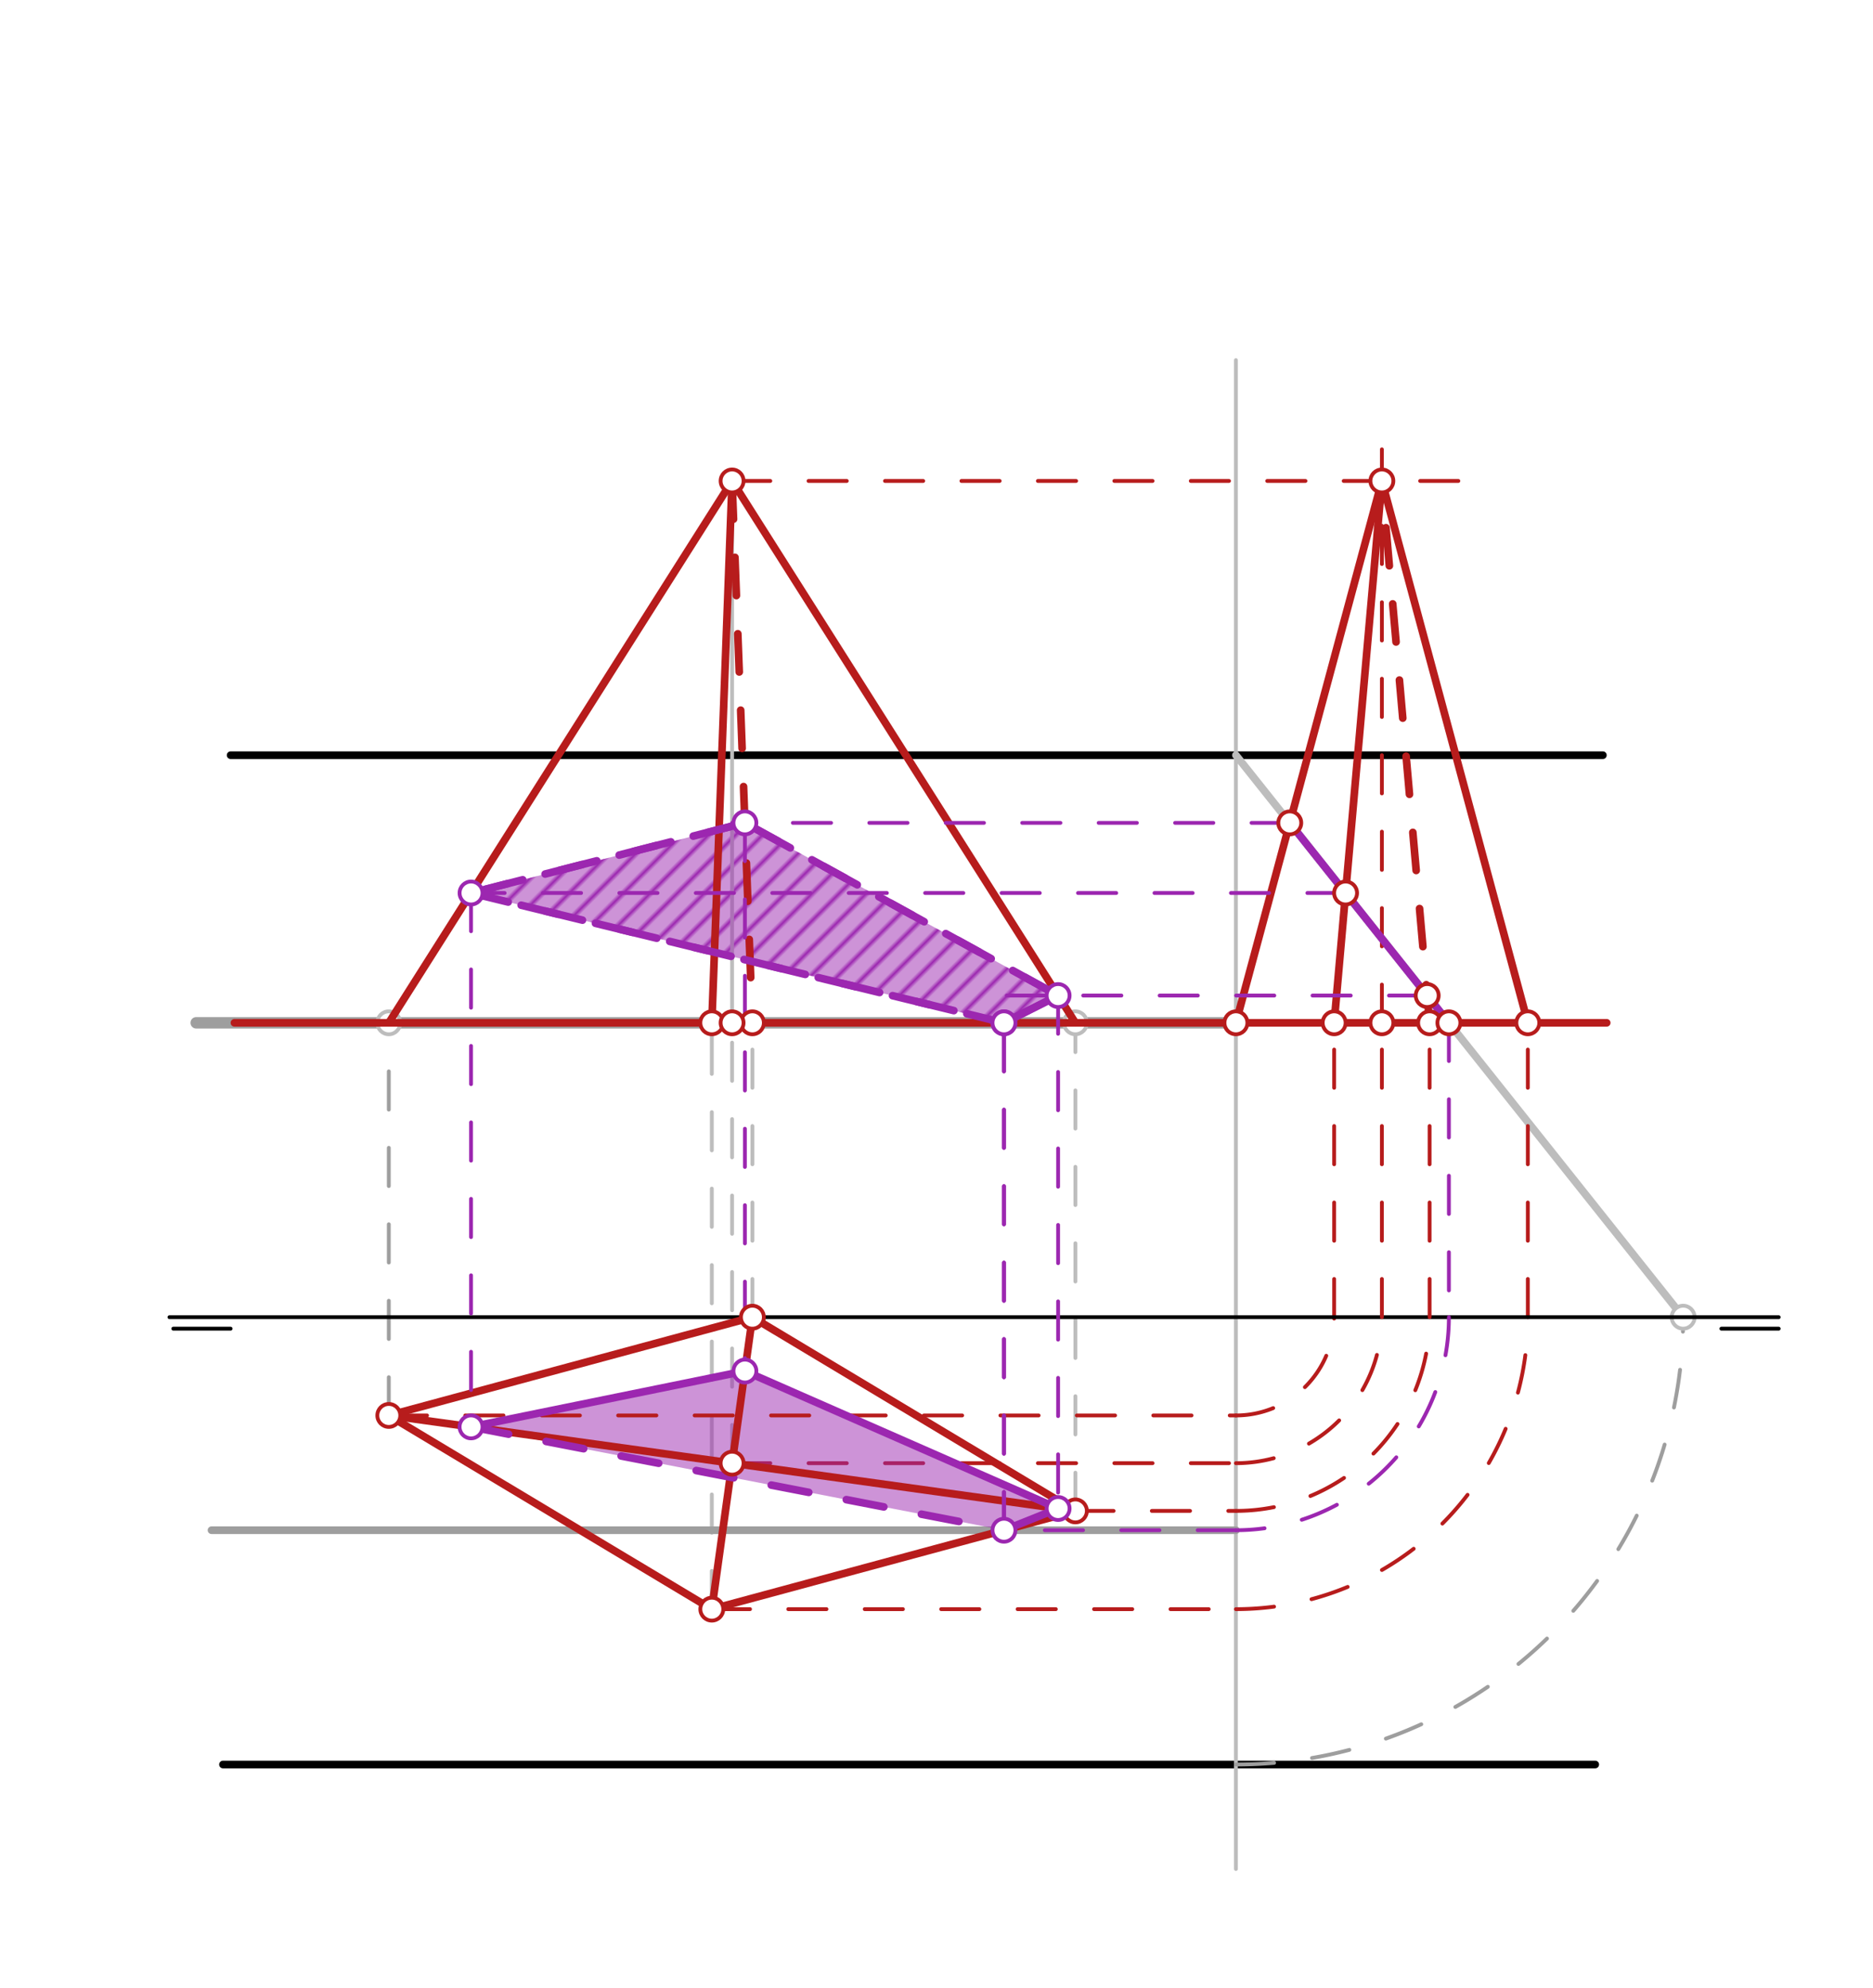 <svg xmlns="http://www.w3.org/2000/svg" class="svg--816" height="100%" preserveAspectRatio="xMidYMid meet" viewBox="0 0 490 520" width="100%"><defs><marker id="marker-arrow" markerHeight="16" markerUnits="userSpaceOnUse" markerWidth="24" orient="auto-start-reverse" refX="24" refY="4" viewBox="0 0 24 8"><path d="M 0 0 L 24 4 L 0 8 z" stroke="inherit"></path></marker></defs><g class="aux-layer--949"><g class="element--733"><defs><pattern height="5" id="fill_371_b13u8j__pattern-stripes" patternTransform="rotate(-45)" patternUnits="userSpaceOnUse" width="5"><rect fill="#9C27B0" height="1" transform="translate(0,0)" width="5"></rect></pattern></defs><g fill="url(#fill_371_b13u8j__pattern-stripes)"><path d="M 123.233 233.576 L 194.875 215.233 L 276.815 260.4 L 262.65 267.531 L 123.233 233.576 Z" stroke="none"></path></g></g><g class="element--733"><line stroke="#000000" stroke-dasharray="none" stroke-linecap="round" stroke-width="2" x1="60.333" x2="419.333" y1="197.531" y2="197.531"></line></g><g class="element--733"><line stroke="#000000" stroke-dasharray="none" stroke-linecap="round" stroke-width="2" x1="58.333" x2="417.333" y1="461.531" y2="461.531"></line></g><g class="element--733"><line stroke="#BDBDBD" stroke-dasharray="10" stroke-linecap="round" stroke-width="1" x1="196.833" x2="196.833" y1="344.531" y2="267.531"></line></g><g class="element--733"><line stroke="#BDBDBD" stroke-dasharray="10" stroke-linecap="round" stroke-width="1" x1="281.333" x2="281.333" y1="395.198" y2="267.531"></line></g><g class="element--733"><line stroke="#BDBDBD" stroke-dasharray="10" stroke-linecap="round" stroke-width="1" x1="186.217" x2="186.217" y1="420.896" y2="267.531"></line></g><g class="element--733"><line stroke="#9E9E9E" stroke-dasharray="10" stroke-linecap="round" stroke-width="1" x1="101.717" x2="101.717" y1="370.229" y2="267.531"></line></g><g class="element--733"><line stroke="#BDBDBD" stroke-dasharray="10" stroke-linecap="round" stroke-width="1" x1="101.717" x2="281.333" y1="370.229" y2="395.198"></line></g><g class="element--733"><line stroke="#BDBDBD" stroke-dasharray="10" stroke-linecap="round" stroke-width="1" x1="186.217" x2="196.833" y1="420.896" y2="344.531"></line></g><g class="element--733"><line stroke="#BDBDBD" stroke-dasharray="10" stroke-linecap="round" stroke-width="1" x1="191.525" x2="191.525" y1="382.714" y2="267.531"></line></g><g class="element--733"><line stroke="#BDBDBD" stroke-dasharray="none" stroke-linecap="round" stroke-width="1" x1="191.525" x2="191.525" y1="267.531" y2="125.799"></line></g><g class="element--733"><line stroke="#BDBDBD" stroke-dasharray="none" stroke-linecap="round" stroke-width="1" x1="323.333" x2="323.333" y1="488.865" y2="94.198"></line></g><g class="element--733"><path d="M 323.333 461.531 A 117 117 0 0 0 440.333 344.531" fill="none" stroke="#9E9E9E" stroke-dasharray="10" stroke-linecap="round" stroke-width="1"></path></g><g class="element--733"><line stroke="#BDBDBD" stroke-dasharray="none" stroke-linecap="round" stroke-width="2" x1="323.333" x2="440.333" y1="197.531" y2="344.531"></line></g><g class="element--733"><path d="M 323.333 370.229 A 25.698 25.698 0 0 0 349.031 344.531" fill="none" stroke="#B71C1C" stroke-dasharray="10" stroke-linecap="round" stroke-width="1"></path></g><g class="element--733"><line stroke="#B71C1C" stroke-dasharray="10" stroke-linecap="round" stroke-width="1" x1="349.031" x2="349.031" y1="344.531" y2="267.531"></line></g><g class="element--733"><line stroke="#B71C1C" stroke-dasharray="10" stroke-linecap="round" stroke-width="1" x1="186.217" x2="323.333" y1="420.896" y2="420.896"></line></g><g class="element--733"><path d="M 323.333 420.896 A 76.365 76.365 0 0 0 399.698 344.531" fill="none" stroke="#B71C1C" stroke-dasharray="10" stroke-linecap="round" stroke-width="1"></path></g><g class="element--733"><line stroke="#B71C1C" stroke-dasharray="10" stroke-linecap="round" stroke-width="1" x1="399.698" x2="399.698" y1="344.531" y2="267.531"></line></g><g class="element--733"><line stroke="#B71C1C" stroke-dasharray="10" stroke-linecap="round" stroke-width="1" x1="281.333" x2="323.333" y1="395.198" y2="395.198"></line></g><g class="element--733"><path d="M 323.333 395.198 A 50.667 50.667 0 0 0 374 344.531" fill="none" stroke="#B71C1C" stroke-dasharray="10" stroke-linecap="round" stroke-width="1"></path></g><g class="element--733"><line stroke="#B71C1C" stroke-dasharray="10" stroke-linecap="round" stroke-width="1" x1="191.525" x2="323.333" y1="382.714" y2="382.714"></line></g><g class="element--733"><path d="M 323.333 382.714 A 38.182 38.182 0 0 0 361.516 344.531" fill="none" stroke="#B71C1C" stroke-dasharray="10" stroke-linecap="round" stroke-width="1"></path></g><g class="element--733"><line stroke="#B71C1C" stroke-dasharray="10" stroke-linecap="round" stroke-width="1" x1="191.525" x2="382.333" y1="125.799" y2="125.799"></line></g><g class="element--733"><line stroke="#9E9E9E" stroke-dasharray="none" stroke-linecap="round" stroke-width="2" x1="323.333" x2="55.333" y1="400.246" y2="400.246"></line></g><g class="element--733"><line stroke="#9E9E9E" stroke-dasharray="none" stroke-linecap="round" stroke-width="2" x1="323.333" x2="61.333" y1="267.531" y2="267.531"></line></g><g class="element--733"><line stroke="#9E9E9E" stroke-dasharray="none" stroke-linecap="round" stroke-width="3" x1="323.333" x2="51.333" y1="267.531" y2="267.531"></line></g><g class="element--733"><circle cx="281.333" cy="267.531" r="3" stroke="#BDBDBD" stroke-width="1" fill="#ffffff"></circle>}</g><g class="element--733"><circle cx="101.717" cy="267.531" r="3" stroke="#BDBDBD" stroke-width="1" fill="#ffffff"></circle>}</g><g class="element--733"><circle cx="440.333" cy="344.531" r="3" stroke="#BDBDBD" stroke-width="1" fill="#ffffff"></circle>}</g></g><g class="main-layer--75a"><g class="element--733"><g fill="#9C27B0" opacity="0.5"><path d="M 123.233 373.22 L 194.875 358.62 L 276.815 394.57 L 262.65 400.246 L 123.233 373.22 Z" stroke="none"></path></g></g><g class="element--733"><g fill="#9C27B0" opacity="0.5"><path d="M 123.233 233.576 L 194.875 215.233 L 276.815 260.4 L 262.65 267.531 L 123.233 233.576 Z" stroke="none"></path></g></g><g class="element--733"><line stroke="#000000" stroke-dasharray="none" stroke-linecap="round" stroke-width="1" x1="45.333" x2="60.333" y1="347.531" y2="347.531"></line></g><g class="element--733"><line stroke="#000000" stroke-dasharray="none" stroke-linecap="round" stroke-width="1" x1="450.333" x2="465.334" y1="347.531" y2="347.531"></line></g><g class="element--733"><line stroke="#000000" stroke-dasharray="none" stroke-linecap="round" stroke-width="1" x1="44.333" x2="465.333" y1="344.531" y2="344.531"></line></g><g class="element--733"><line stroke="#B71C1C" stroke-dasharray="none" stroke-linecap="round" stroke-width="2" x1="196.833" x2="281.333" y1="344.531" y2="395.198"></line></g><g class="element--733"><line stroke="#B71C1C" stroke-dasharray="none" stroke-linecap="round" stroke-width="2" x1="101.718" x2="196.833" y1="370.229" y2="344.531"></line></g><g class="element--733"><line stroke="#B71C1C" stroke-dasharray="none" stroke-linecap="round" stroke-width="2" x1="281.333" x2="186.217" y1="395.198" y2="420.896"></line></g><g class="element--733"><line stroke="#B71C1C" stroke-dasharray="none" stroke-linecap="round" stroke-width="2" x1="186.217" x2="101.717" y1="420.896" y2="370.229"></line></g><g class="element--733"><line stroke="#B71C1C" stroke-dasharray="none" stroke-linecap="round" stroke-width="2" x1="61.333" x2="420.333" y1="267.531" y2="267.531"></line></g><g class="element--733"><line stroke="#B71C1C" stroke-dasharray="none" stroke-linecap="round" stroke-width="2" x1="101.717" x2="191.525" y1="267.531" y2="125.799"></line></g><g class="element--733"><line stroke="#B71C1C" stroke-dasharray="none" stroke-linecap="round" stroke-width="2" x1="191.525" x2="281.333" y1="125.799" y2="267.531"></line></g><g class="element--733"><line stroke="#B71C1C" stroke-dasharray="none" stroke-linecap="round" stroke-width="2" x1="186.217" x2="191.525" y1="267.531" y2="125.799"></line></g><g class="element--733"><line stroke="#B71C1C" stroke-dasharray="10" stroke-linecap="round" stroke-width="2" x1="191.525" x2="196.833" y1="125.799" y2="267.531"></line></g><g class="element--733"><line stroke="#B71C1C" stroke-dasharray="none" stroke-linecap="round" stroke-width="2" x1="101.717" x2="281.333" y1="370.229" y2="395.198"></line></g><g class="element--733"><line stroke="#B71C1C" stroke-dasharray="none" stroke-linecap="round" stroke-width="2" x1="186.217" x2="196.833" y1="420.896" y2="344.531"></line></g><g class="element--733"><line stroke="#B71C1C" stroke-dasharray="10" stroke-linecap="round" stroke-width="1" x1="101.717" x2="323.333" y1="370.229" y2="370.229"></line></g><g class="element--733"><line stroke="#B71C1C" stroke-dasharray="10" stroke-linecap="round" stroke-width="1" x1="374" x2="374" y1="344.531" y2="267.531"></line></g><g class="element--733"><line stroke="#B71C1C" stroke-dasharray="10" stroke-linecap="round" stroke-width="1" x1="361.516" x2="361.516" y1="344.531" y2="267.531"></line></g><g class="element--733"><line stroke="#B71C1C" stroke-dasharray="10" stroke-linecap="round" stroke-width="1" x1="361.516" x2="361.516" y1="267.531" y2="117.198"></line></g><g class="element--733"><line stroke="#B71C1C" stroke-dasharray="none" stroke-linecap="round" stroke-width="2" x1="323.333" x2="361.516" y1="267.531" y2="125.799"></line></g><g class="element--733"><line stroke="#B71C1C" stroke-dasharray="none" stroke-linecap="round" stroke-width="2" x1="361.516" x2="399.698" y1="125.799" y2="267.531"></line></g><g class="element--733"><line stroke="#B71C1C" stroke-dasharray="none" stroke-linecap="round" stroke-width="2" x1="349.031" x2="361.516" y1="267.531" y2="125.799"></line></g><g class="element--733"><line stroke="#B71C1C" stroke-dasharray="10" stroke-linecap="round" stroke-width="2" x1="374" x2="361.516" y1="267.531" y2="125.799"></line></g><g class="element--733"><line stroke="#9C27B0" stroke-dasharray="none" stroke-linecap="round" stroke-width="2" x1="379.048" x2="337.422" y1="267.531" y2="215.233"></line></g><g class="element--733"><line stroke="#9C27B0" stroke-dasharray="10" stroke-linecap="round" stroke-width="1" x1="337.422" x2="191.525" y1="215.233" y2="215.233"></line></g><g class="element--733"><line stroke="#9C27B0" stroke-dasharray="10" stroke-linecap="round" stroke-width="1" x1="194.875" x2="194.875" y1="215.233" y2="358.62"></line></g><g class="element--733"><line stroke="#9C27B0" stroke-dasharray="10" stroke-linecap="round" stroke-width="1" x1="352.022" x2="115.333" y1="233.576" y2="233.576"></line></g><g class="element--733"><line stroke="#9C27B0" stroke-dasharray="10" stroke-linecap="round" stroke-width="1" x1="123.233" x2="123.233" y1="233.576" y2="373.22"></line></g><g class="element--733"><line stroke="#9C27B0" stroke-dasharray="10" stroke-linecap="round" stroke-width="1" x1="373.372" x2="258.333" y1="260.4" y2="260.4"></line></g><g class="element--733"><line stroke="#9C27B0" stroke-dasharray="10" stroke-linecap="round" stroke-width="1" x1="276.815" x2="276.815" y1="260.4" y2="394.57"></line></g><g class="element--733"><line stroke="#9C27B0" stroke-dasharray="10" stroke-linecap="round" stroke-width="1" x1="379.048" x2="379.048" y1="267.531" y2="344.531"></line></g><g class="element--733"><path d="M 379.048 344.531 A 55.714 55.714 0 0 1 323.333 400.246" fill="none" stroke="#9C27B0" stroke-dasharray="10" stroke-linecap="round" stroke-width="1"></path></g><g class="element--733"><line stroke="#9C27B0" stroke-dasharray="10" stroke-linecap="round" stroke-width="1" x1="323.333" x2="262.65" y1="400.246" y2="400.246"></line></g><g class="element--733"><line stroke="#9C27B0" stroke-dasharray="10" stroke-linecap="round" stroke-width="1" x1="262.65" x2="262.65" y1="400.246" y2="267.531"></line></g><g class="element--733"><line stroke="#9C27B0" stroke-dasharray="none" stroke-linecap="round" stroke-width="2" x1="262.65" x2="276.815" y1="400.246" y2="394.57"></line></g><g class="element--733"><line stroke="#9C27B0" stroke-dasharray="none" stroke-linecap="round" stroke-width="2" x1="276.815" x2="194.875" y1="394.57" y2="358.62"></line></g><g class="element--733"><line stroke="#9C27B0" stroke-dasharray="none" stroke-linecap="round" stroke-width="2" x1="194.875" x2="123.233" y1="358.62" y2="373.22"></line></g><g class="element--733"><line stroke="#9C27B0" stroke-dasharray="10" stroke-linecap="round" stroke-width="2" x1="123.233" x2="262.65" y1="373.22" y2="400.246"></line></g><g class="element--733"><line stroke="#9C27B0" stroke-dasharray="10" stroke-linecap="round" stroke-width="2" x1="194.875" x2="123.233" y1="215.233" y2="233.576"></line></g><g class="element--733"><line stroke="#9C27B0" stroke-dasharray="10" stroke-linecap="round" stroke-width="2" x1="123.233" x2="262.65" y1="233.576" y2="267.531"></line></g><g class="element--733"><line stroke="#9C27B0" stroke-dasharray="none" stroke-linecap="round" stroke-width="2" x1="262.65" x2="276.815" y1="267.531" y2="260.4"></line></g><g class="element--733"><line stroke="#9C27B0" stroke-dasharray="10" stroke-linecap="round" stroke-width="2" x1="276.815" x2="194.875" y1="260.4" y2="215.233"></line></g><g class="element--733"><line stroke="#9C27B0" stroke-dasharray="10" stroke-linecap="round" stroke-width="1" x1="262.65" x2="262.65" y1="400.246" y2="267.531"></line></g><g class="element--733"><line stroke="#9C27B0" stroke-dasharray="10" stroke-linecap="round" stroke-width="2" x1="262.65" x2="123.233" y1="267.531" y2="233.576"></line></g><g class="element--733"><line stroke="#9C27B0" stroke-dasharray="10" stroke-linecap="round" stroke-width="2" x1="123.233" x2="194.875" y1="233.576" y2="215.233"></line></g><g class="element--733"><line stroke="#9C27B0" stroke-dasharray="10" stroke-linecap="round" stroke-width="2" x1="194.875" x2="276.815" y1="215.233" y2="260.4"></line></g><g class="element--733"><line stroke="#9C27B0" stroke-dasharray="none" stroke-linecap="round" stroke-width="2" x1="262.65" x2="276.815" y1="267.531" y2="260.4"></line></g><g class="element--733"><circle cx="196.833" cy="344.531" r="3" stroke="#B71C1C" stroke-width="1" fill="#ffffff"></circle>}</g><g class="element--733"><circle cx="101.717" cy="370.229" r="3" stroke="#B71C1C" stroke-width="1" fill="#ffffff"></circle>}</g><g class="element--733"><circle cx="186.217" cy="420.896" r="3" stroke="#B71C1C" stroke-width="1" fill="#ffffff"></circle>}</g><g class="element--733"><circle cx="281.333" cy="395.198" r="3" stroke="#B71C1C" stroke-width="1" fill="#ffffff"></circle>}</g><g class="element--733"><circle cx="196.833" cy="267.531" r="3" stroke="#B71C1C" stroke-width="1" fill="#ffffff"></circle>}</g><g class="element--733"><circle cx="186.217" cy="267.531" r="3" stroke="#B71C1C" stroke-width="1" fill="#ffffff"></circle>}</g><g class="element--733"><circle cx="191.525" cy="382.714" r="3" stroke="#B71C1C" stroke-width="1" fill="#ffffff"></circle>}</g><g class="element--733"><circle cx="191.525" cy="267.531" r="3" stroke="#B71C1C" stroke-width="1" fill="#ffffff"></circle>}</g><g class="element--733"><circle cx="191.525" cy="125.799" r="3" stroke="#B71C1C" stroke-width="1" fill="#ffffff"></circle>}</g><g class="element--733"><circle cx="323.333" cy="267.531" r="3" stroke="#B71C1C" stroke-width="1" fill="#ffffff"></circle>}</g><g class="element--733"><circle cx="349.031" cy="267.531" r="3" stroke="#B71C1C" stroke-width="1" fill="#ffffff"></circle>}</g><g class="element--733"><circle cx="399.698" cy="267.531" r="3" stroke="#B71C1C" stroke-width="1" fill="#ffffff"></circle>}</g><g class="element--733"><circle cx="374" cy="267.531" r="3" stroke="#B71C1C" stroke-width="1" fill="#ffffff"></circle>}</g><g class="element--733"><circle cx="361.516" cy="267.531" r="3" stroke="#B71C1C" stroke-width="1" fill="#ffffff"></circle>}</g><g class="element--733"><circle cx="361.516" cy="125.799" r="3" stroke="#B71C1C" stroke-width="1" fill="#ffffff"></circle>}</g><g class="element--733"><circle cx="337.422" cy="215.233" r="3" stroke="#B71C1C" stroke-width="1" fill="#ffffff"></circle>}</g><g class="element--733"><circle cx="352.022" cy="233.576" r="3" stroke="#B71C1C" stroke-width="1" fill="#ffffff"></circle>}</g><g class="element--733"><circle cx="373.372" cy="260.4" r="3" stroke="#B71C1C" stroke-width="1" fill="#ffffff"></circle>}</g><g class="element--733"><circle cx="379.048" cy="267.531" r="3" stroke="#B71C1C" stroke-width="1" fill="#ffffff"></circle>}</g><g class="element--733"><circle cx="194.875" cy="215.233" r="3" stroke="#9C27B0" stroke-width="1" fill="#ffffff"></circle>}</g><g class="element--733"><circle cx="194.875" cy="358.62" r="3" stroke="#9C27B0" stroke-width="1" fill="#ffffff"></circle>}</g><g class="element--733"><circle cx="123.233" cy="233.576" r="3" stroke="#9C27B0" stroke-width="1" fill="#ffffff"></circle>}</g><g class="element--733"><circle cx="123.233" cy="373.22" r="3" stroke="#9C27B0" stroke-width="1" fill="#ffffff"></circle>}</g><g class="element--733"><circle cx="276.815" cy="260.4" r="3" stroke="#9C27B0" stroke-width="1" fill="#ffffff"></circle>}</g><g class="element--733"><circle cx="276.815" cy="394.57" r="3" stroke="#9C27B0" stroke-width="1" fill="#ffffff"></circle>}</g><g class="element--733"><circle cx="262.65" cy="400.246" r="3" stroke="#9C27B0" stroke-width="1" fill="#ffffff"></circle>}</g><g class="element--733"><circle cx="262.65" cy="267.531" r="3" stroke="#9C27B0" stroke-width="1" fill="#ffffff"></circle>}</g><g class="element--733"><circle cx="262.65" cy="267.531" r="3" stroke="#9C27B0" stroke-width="1" fill="#ffffff"></circle>}</g></g><g class="snaps-layer--ac6"></g><g class="temp-layer--52d"></g></svg>